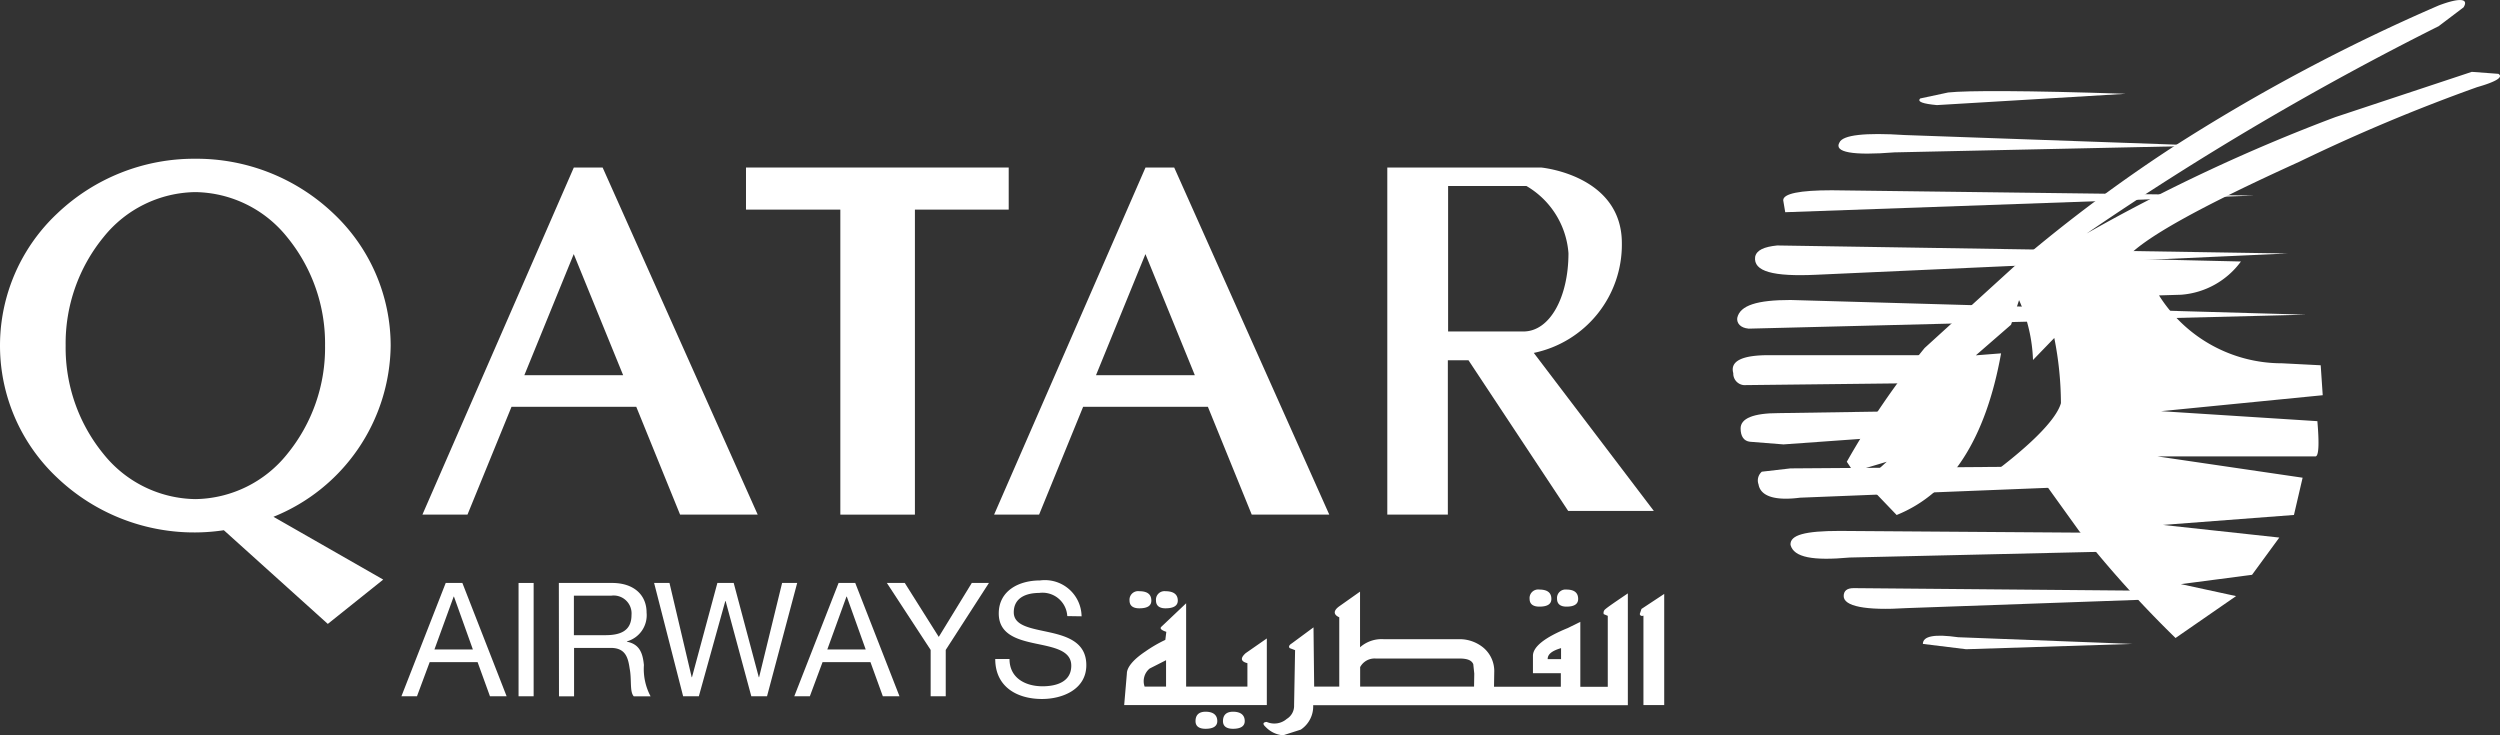 <svg id="Group_165" data-name="Group 165" xmlns="http://www.w3.org/2000/svg" width="68.127" height="20.034" viewBox="0 0 68.127 20.034">
  <rect x="0" y="0" width="68.127" height="20.034" fill="#333333" stroke="none"/>
  <g id="Group_162" data-name="Group 162" transform="translate(47.218)">
    <path id="Path_218" data-name="Path 218" d="M429.051,427.843l5.149-.308c-2.72-.091-4.333-.091-4.841-.036l-.761.163c-.091.09.072.145.453.181Z" transform="translate(-423.488 -424.979)" fill="#fff" fill-rule="evenodd"/>
    <path id="Path_219" data-name="Path 219" d="M423.106,431.686l8.467-.182-8.2-.29c-1.088-.072-1.687,0-1.777.2-.163.272.363.363,1.5.272Z" transform="translate(-418.686 -427.534)" fill="#fff" fill-rule="evenodd"/>
    <path id="Path_220" data-name="Path 220" d="M416.812,436.666l12.783-.453-11.514-.145c-.87,0-1.323.09-1.323.272l.055.327Z" transform="translate(-415.382 -430.883)" fill="#fff" fill-rule="evenodd"/>
    <path id="Path_221" data-name="Path 221" d="M415.992,441.656l12.836-.579-13.907-.219c-.362.037-.561.128-.6.309-.054.4.49.544,1.669.489Z" transform="translate(-413.71 -434.169)" fill="#fff" fill-rule="evenodd"/>
    <path id="Path_222" data-name="Path 222" d="M413.076,446.374l15.194-.381-14.051-.4c-.907,0-1.378.145-1.451.49-.018.145.091.272.308.29Z" transform="translate(-412.645 -437.418)" fill="#fff" fill-rule="evenodd"/>
    <path id="Path_223" data-name="Path 223" d="M412.685,451.2l4.8-.054.67-.762h-4.8c-.725,0-1.052.163-.961.489a.317.317,0,0,0,.29.327Z" transform="translate(-412.379 -440.705)" fill="#fff" fill-rule="evenodd"/>
    <path id="Path_224" data-name="Path 224" d="M414.222,456.144l3.046-.218.4-.689-3.572.054c-.689,0-1.034.145-1.034.417,0,.218.091.345.254.363l.907.072Z" transform="translate(-412.847 -444.033)" fill="#fff" fill-rule="evenodd"/>
    <path id="Path_225" data-name="Path 225" d="M415.732,460.882l7.742-.308-.544-.544-7.47.054-.78.09a.314.314,0,0,0-.091.345c.055.327.453.453,1.143.362Z" transform="translate(-413.886 -447.32)" fill="#fff" fill-rule="evenodd"/>
    <path id="Path_226" data-name="Path 226" d="M426.439,465.685l-7.706-.055c-.943,0-1.36.109-1.341.381.09.344.616.435,1.613.344l7.905-.181-.471-.489Z" transform="translate(-415.817 -451.162)" fill="#fff" fill-rule="evenodd"/>
    <path id="Path_227" data-name="Path 227" d="M430.57,470.669l-8.286-.073c-.181,0-.272.073-.272.217,0,.273.579.4,1.722.327l7.651-.272-.815-.2Z" transform="translate(-418.988 -454.569)" fill="#fff" fill-rule="evenodd"/>
    <path id="Path_228" data-name="Path 228" d="M430.06,475.1l4.533-.145-4.75-.182c-.634-.09-.961-.036-.961.182l1.178.145Z" transform="translate(-423.7 -457.408)" fill="#fff" fill-rule="evenodd"/>
    <path id="Path_229" data-name="Path 229" d="M438.436,420.262a81.73,81.73,0,0,0-9.608,5.657,47.918,47.918,0,0,1,6.78-3.173l3.717-1.233.725.054c.145.091-.072.218-.58.363a48.862,48.862,0,0,0-4.841,2.031c-2.72,1.234-4.279,2.1-4.732,2.647l3.137.073a2.223,2.223,0,0,1-1.632.906l-.6.018a3.957,3.957,0,0,0,3.354,1.85l1.052.054.055.816-4.406.435,4.26.272c.055.635.037.961-.054.961h-4.3l3.952.58-.236,1.015-3.572.272,3.173.344-.743,1.015-1.94.254,1.505.326-1.65,1.142a30.232,30.232,0,0,1-2.629-2.919l-1.16-1.614-1.6.345c1.4-1,2.139-1.759,2.266-2.212a9.216,9.216,0,0,0-.181-1.776l-.58.6a4.335,4.335,0,0,0-.38-1.632l-.218.671-.96.834.688-.054c-.416,2.32-1.36,3.807-2.846,4.405l-.87-.907.6-.544-.907.272-.181-.272a22.082,22.082,0,0,1,2.121-3.1l2.629-2.393a41.123,41.123,0,0,1,4.134-3.082,50.448,50.448,0,0,1,7.252-3.862c.581-.218.816-.182.671.054l-.671.508Z" transform="translate(-419.185 -419.555)" fill="#fff" fill-rule="evenodd"/>
  </g>
  <path id="Path_230" data-name="Path 230" d="M370.709,473v-.474c0-.247.32-.5.949-.757L372,471.6v1.77h.748v-1.934l-.11-.046a.125.125,0,0,1,.046-.137c.073-.064.274-.2.611-.429v3.047h-8.575a.759.759,0,0,1-.338.666l-.483.155a.742.742,0,0,1-.474-.228c-.091-.082-.073-.128.028-.137a.518.518,0,0,0,.547-.082.417.417,0,0,0,.2-.374l.027-1.5-.146-.055c-.036-.037-.018-.083.055-.128l.593-.438.018,1.614h.684v-1.888c-.164-.073-.164-.182,0-.3l.566-.4v1.517a.886.886,0,0,1,.638-.221h2.08a1.019,1.019,0,0,1,.639.228.834.834,0,0,1,.3.685l-.006.383h1.821V473Zm-9.451-1.907v2.272h1.67v-.639c-.182-.045-.2-.137-.046-.274l.575-.4v1.815H359.57l.073-.857c0-.165.164-.375.5-.6a3.682,3.682,0,0,1,.548-.319l.027-.219c-.137-.046-.183-.091-.137-.137l.675-.639Zm10.217,1.223c-.246.073-.365.164-.365.3h.365v-.3Zm-11.348,1.049h.584v-.72l-.447.227a.446.446,0,0,0-.137.493Zm-.146-2.6c.228,0,.329.091.329.256,0,.137-.1.21-.329.21-.173,0-.265-.073-.265-.21a.234.234,0,0,1,.265-.256Zm.712,0c.228,0,.338.091.338.256,0,.137-.11.21-.338.21-.164,0-.256-.073-.256-.21a.231.231,0,0,1,.256-.256Zm1.095,3.284c.21,0,.319.091.319.256,0,.137-.109.209-.319.209-.183,0-.274-.073-.274-.209,0-.165.091-.256.274-.256Zm.748,0c.21,0,.319.091.319.256,0,.137-.109.209-.319.209-.182,0-.274-.073-.274-.209,0-.165.092-.256.274-.256Zm8.347-3.329c.227,0,.328.091.328.255,0,.137-.1.21-.328.21-.174,0-.265-.073-.265-.21a.234.234,0,0,1,.265-.255Zm.739,0c.218,0,.319.091.319.255,0,.137-.1.21-.319.21-.165,0-.256-.073-.256-.21a.231.231,0,0,1,.256-.255Zm-2.515,2.645H366v-.532a.446.446,0,0,1,.42-.234h2.28c.219,0,.338.046.383.155l.027.256-.006.355Zm5.179-2.527v3.029h-.566v-2.436c-.055.019-.091,0-.1-.046l.046-.137.621-.41Z" transform="translate(-328.935 -454.654)" fill="#fff" fill-rule="evenodd"/>
  <g id="Group_163" data-name="Group 163" transform="translate(0 4.326)">
    <path id="Path_231" data-name="Path 231" d="M305.685,443.55H307.8l-4.226-9.459h-.785l-4.126,9.459h1.228l1.2-2.938h3.4Zm-4.244-3.8,1.346-3.3,1.346,3.3Z" transform="translate(-287.152 -433.852)" fill="#fff" fill-rule="evenodd"/>
    <path id="Path_232" data-name="Path 232" d="M355.295,443.55h2.113l-4.226-9.459H352.4l-4.126,9.459H349.5l1.2-2.938h3.4Zm-4.244-3.8,1.347-3.3,1.346,3.3Z" transform="translate(-321.184 -433.852)" fill="#fff" fill-rule="evenodd"/>
    <path id="Path_233" data-name="Path 233" d="M326.75,434.091h7.159v1.147h-2.556v8.312h-2.032v-8.312H326.75Z" transform="translate(-306.421 -433.852)" fill="#fff" fill-rule="evenodd"/>
    <path id="Subtraction_1" data-name="Subtraction 1" d="M8.933,12.676h0L6.1,10.123A5.418,5.418,0,0,1,1.559,8.692a4.936,4.936,0,0,1,0-7.2A5.413,5.413,0,0,1,5.323,0,5.412,5.412,0,0,1,9.087,1.492a4.95,4.95,0,0,1,1.559,3.6A5.09,5.09,0,0,1,7.452,9.757l2.991,1.711L8.933,12.676ZM5.323.909a3.261,3.261,0,0,0-2.5,1.225A4.571,4.571,0,0,0,1.789,5.092,4.571,4.571,0,0,0,2.824,8.05a3.261,3.261,0,0,0,2.5,1.225,3.261,3.261,0,0,0,2.5-1.225A4.572,4.572,0,0,0,8.858,5.092,4.572,4.572,0,0,0,7.823,2.134,3.261,3.261,0,0,0,5.323.909Z" transform="translate(0 0)" fill="#fff"/>
    <path id="Path_236" data-name="Path 236" d="M386.412,439.143a3.014,3.014,0,0,0,2.4-2.989c0-1.862-2.2-2.063-2.2-2.063h-4.192v9.459h1.65v-4.206h.563l2.717,4.106h2.334Zm-2.335-.584v-3.965h2.133a2.318,2.318,0,0,1,1.147,1.832c0,1.188-.5,2.133-1.228,2.133Z" transform="translate(-344.615 -433.852)" fill="#fff" fill-rule="evenodd"/>
  </g>
  <g id="Group_164" data-name="Group 164" transform="translate(10.94 15.812)">
    <path id="Path_237" data-name="Path 237" d="M298.054,470.145h.454l1.206,3.088h-.454l-.337-.93h-1.306l-.346.93h-.424Zm-.307,1.812h1.047l-.515-1.44h-.008Z" transform="translate(-296.848 -470.071)" fill="#fff"/>
    <path id="Path_238" data-name="Path 238" d="M307,470.145h.411v3.088H307Z" transform="translate(-303.809 -470.071)" fill="#fff"/>
    <path id="Path_239" data-name="Path 239" d="M310.508,470.145h1.453c.579,0,.938.316.938.809a.74.74,0,0,1-.536.783v.009c.359.069.433.333.463.636a1.58,1.58,0,0,0,.182.852h-.458c-.117-.125-.052-.458-.113-.761-.043-.3-.117-.558-.514-.558h-1v1.319h-.411Zm1.267,1.423c.385,0,.713-.1.713-.549a.488.488,0,0,0-.549-.528h-1.021v1.077Z" transform="translate(-306.219 -470.071)" fill="#fff"/>
    <path id="Path_240" data-name="Path 240" d="M321.858,473.233h-.428l-.7-2.594h-.009L320,473.233h-.428l-.791-3.088h.419l.605,2.569h.008l.692-2.569h.445l.684,2.569h.008l.627-2.569h.411Z" transform="translate(-311.896 -470.071)" fill="#fff"/>
    <path id="Path_241" data-name="Path 241" d="M332.15,470.145h.454l1.206,3.088h-.454l-.337-.93h-1.306l-.346.93h-.424Zm-.307,1.812h1.046l-.515-1.44h-.009Z" transform="translate(-320.238 -470.071)" fill="#fff"/>
    <path id="Path_242" data-name="Path 242" d="M340.577,471.97v1.263h-.411V471.97l-1.193-1.825h.488l.926,1.47.9-1.47h.467Z" transform="translate(-325.745 -470.071)" fill="#fff"/>
    <path id="Path_243" data-name="Path 243" d="M350.341,470.888a.675.675,0,0,0-.766-.631c-.346,0-.692.126-.692.528,0,.381.493.437.991.549s.986.286.986.891c0,.658-.644.922-1.207.922-.691,0-1.275-.338-1.275-1.09h.389c0,.519.432.744.9.744.372,0,.783-.117.783-.562,0-.424-.493-.5-.986-.605s-.99-.251-.99-.817c0-.627.558-.9,1.12-.9a1,1,0,0,1,1.137.977Z" transform="translate(-332.197 -469.911)" fill="#fff"/>
  </g>
</svg>
